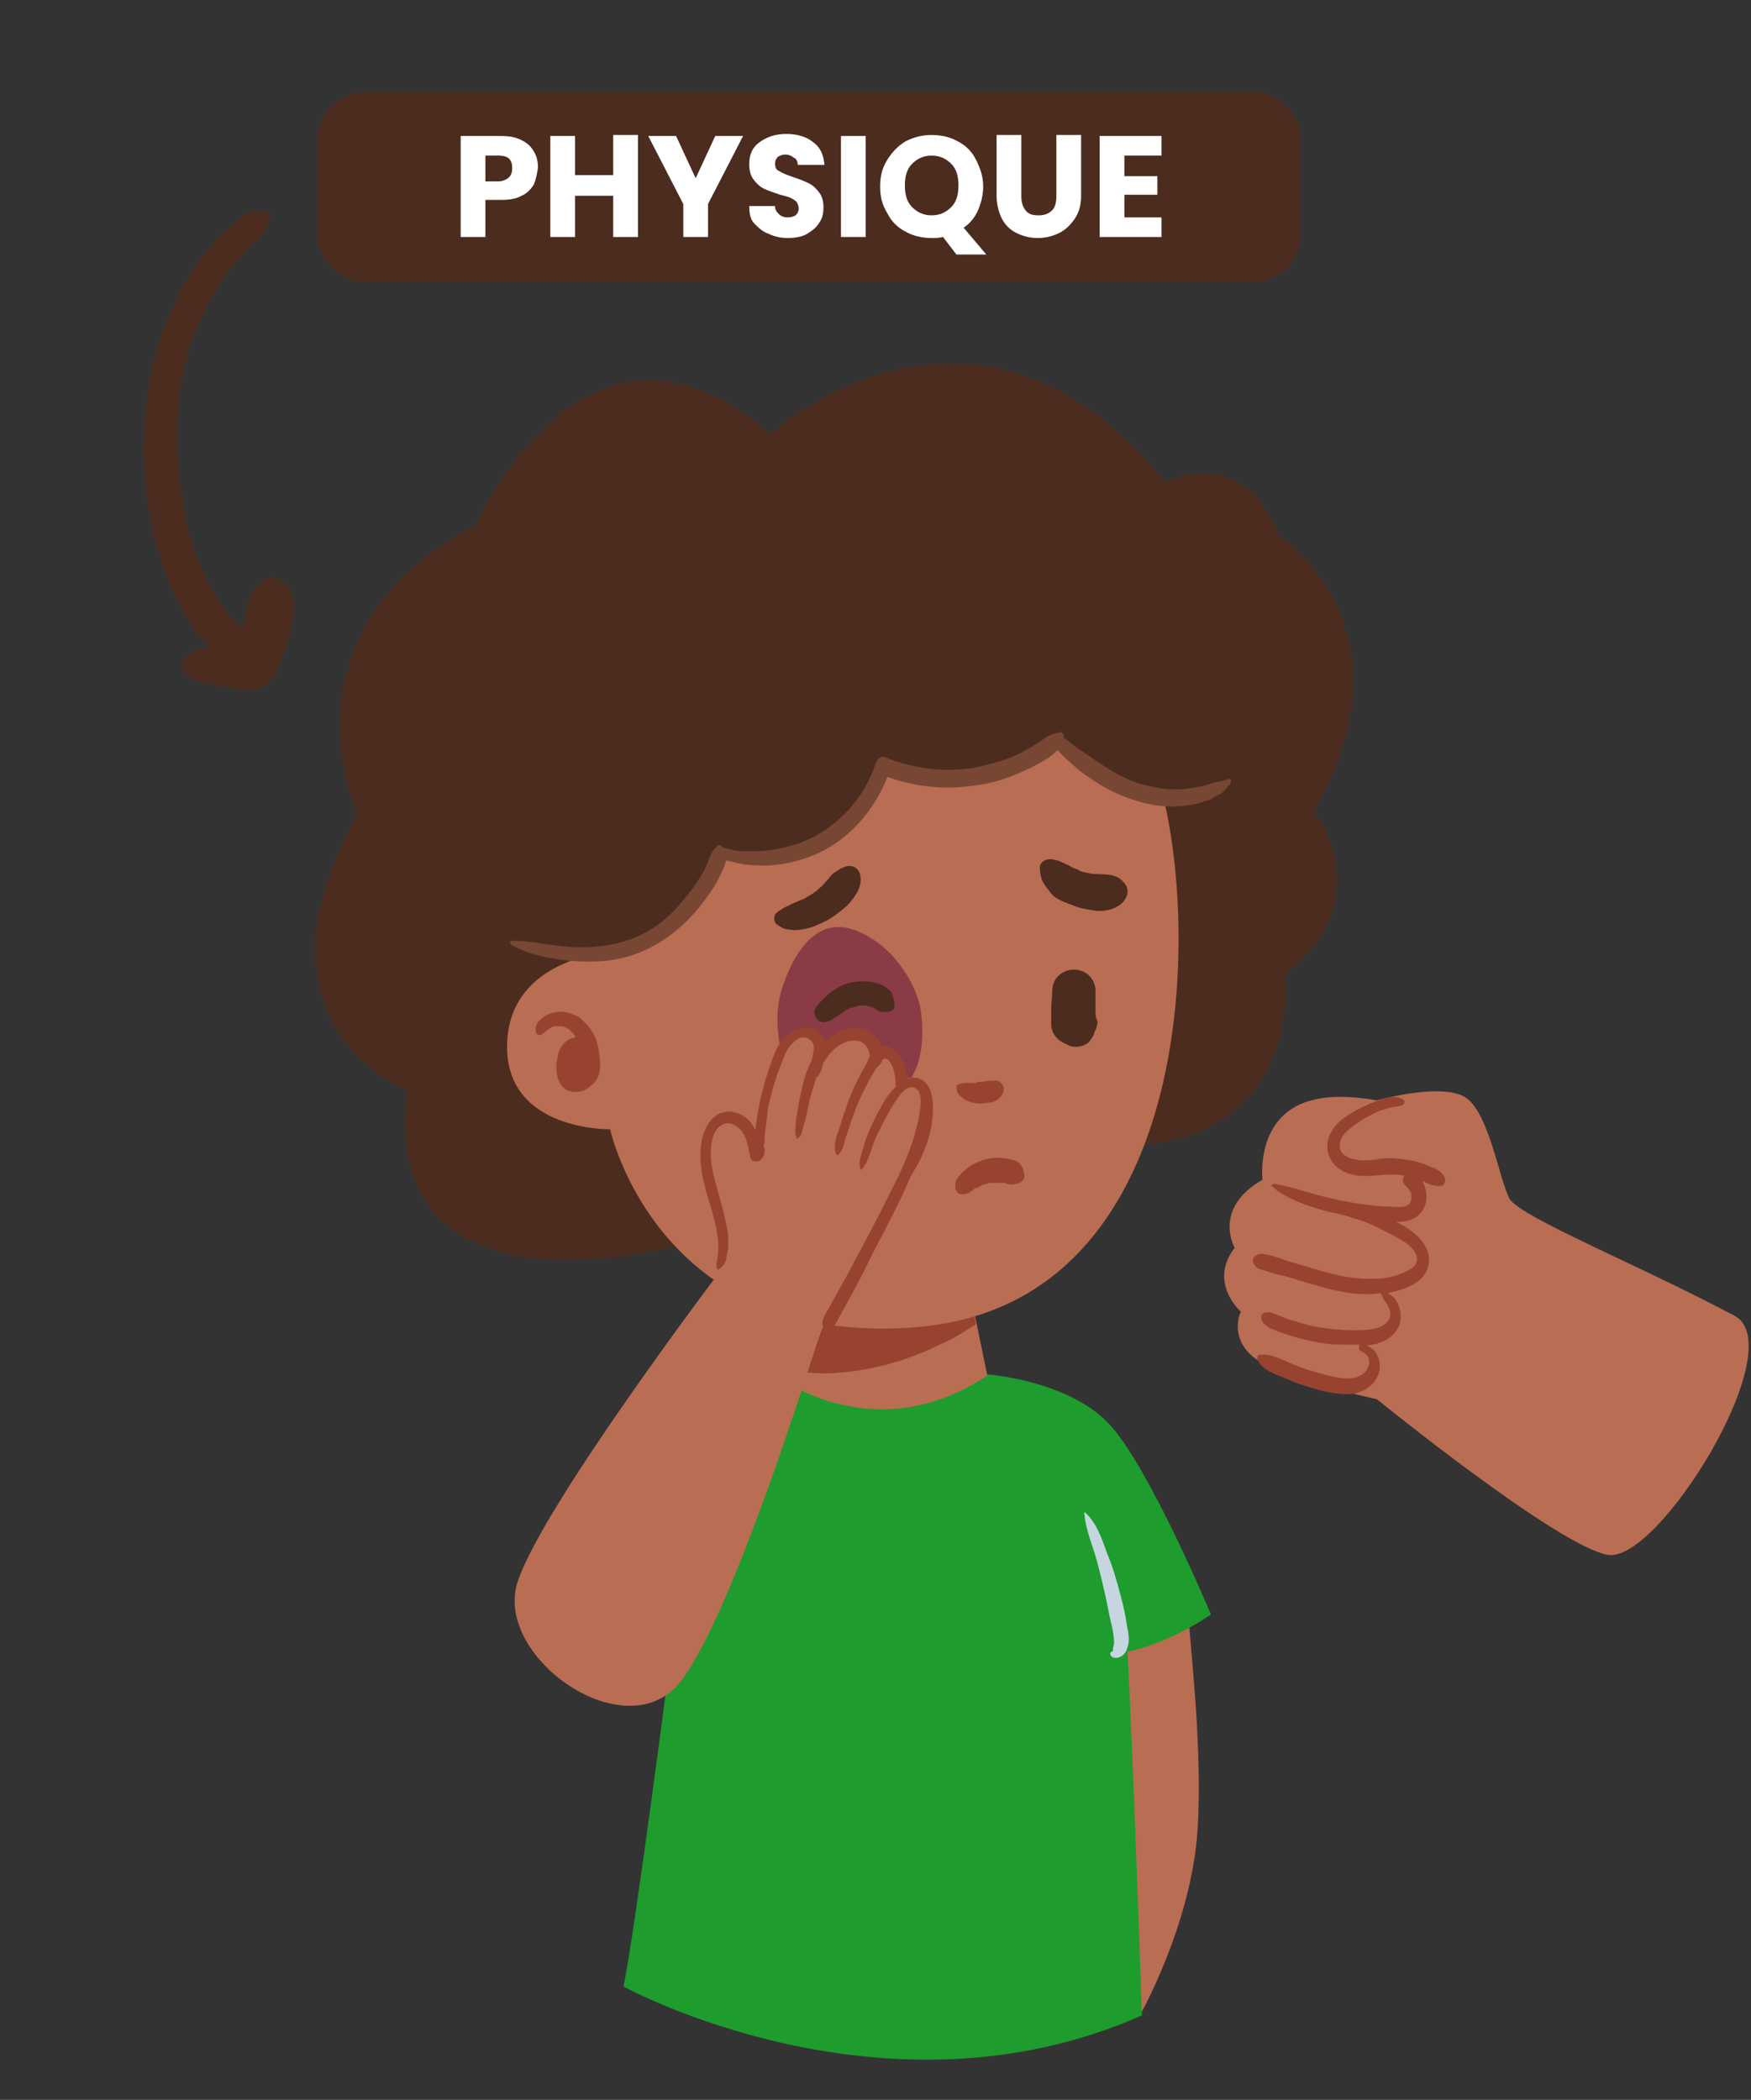 <?xml version="1.0" encoding="utf-8"?>
<!-- Generator: Adobe Illustrator 27.0.0, SVG Export Plug-In . SVG Version: 6.00 Build 0)  -->
<svg version="1.1" id="Layer_1" xmlns="http://www.w3.org/2000/svg" xmlns:xlink="http://www.w3.org/1999/xlink" x="0px" y="0px"
	 viewBox="0 0 169.9 203.8" style="enable-background:new 0 0 169.9 203.8;" xml:space="preserve">
<rect x="0" y="0" width="169.9" height="203.8" fill="#333333" stroke="none"/>
<style type="text/css">
	.st0{fill:#4C2C1E;}
	.st1{fill:#B96D53;}
	.st2{fill:#97432F;}
	.st3{fill:#1E9C2E;}
	.st4{fill:#774734;}
	.st5{fill:#C5D6E1;}
	.st6{fill:#8A3B45;}
	.st7{enable-background:new    ;}
	.st8{fill:#FFFFFF;}
</style>
<path class="st0" d="M121.4,27.4H35.6c-2.7,0-4.8-2.2-4.8-4.8v-8.9c0-2.7,2.2-4.8,4.8-4.8h85.8c2.7,0,4.8,2.2,4.8,4.8v8.9
	C126.2,25.3,124.1,27.4,121.4,27.4z"/>
<g>
	<path class="st1" d="M168.3,127.7c5.6,3-7.4,24.1-12.3,23.2c-4.8-0.8-22.4-15.1-22.4-15.1s-9.6-2.1-12-4.1s-1.2-4.4-1.2-4.4
		s-3.2-2.8-0.6-6.2c0,0-2.2-3.8,2.7-6.6c0,0-0.8-6.5,5.1-7.8c2.6-0.6,6,0.1,6,0.1s5.6-1.6,8.2-0.5c2.6,1,3.6,8.1,4.7,10.1
		C147.9,118.3,159.1,122.8,168.3,127.7z"/>
	<path class="st2" d="M133.8,133.2c0.3-1-0.2-2.3-1.2-2.6c0.4-0.1,0.9-0.1,1.3-0.3c1.2-0.4,2.1-1.4,2-2.7c0-0.6-0.3-1.2-0.6-1.6
		c-0.2-0.2-0.4-0.4-0.7-0.5c1.6-0.3,3.7-1,4-2.7c0.4-2-1.5-3.4-3.1-4.2c1.2,0,2.4-0.4,2.8-1.7c0.2-0.7,0.1-1.5-0.2-2.1
		c0-0.1-0.1-0.2-0.1-0.2c0.6,0.3,1.2,0.6,1.8,0.5c0.3,0,0.5-0.4,0.4-0.7c-0.2-0.7-0.9-1-1.5-1.2c-0.6-0.3-1.3-0.5-1.9-0.6
		c-0.7-0.1-1.3-0.2-2-0.2s-1.4,0.2-2.1,0.2c-1,0.1-2.9-0.2-2.7-1.6c0.1-1,1.3-1.7,2-2.2c0.6-0.4,1.2-0.7,1.9-1
		c0.3-0.1,0.7-0.2,1-0.3c0.4-0.1,0.7-0.1,1.1-0.2c0.3-0.1,0.4-0.5,0.1-0.6c-0.6-0.4-1.4-0.2-2,0c-0.7,0.2-1.4,0.5-2,0.8
		c-1.2,0.6-2.4,1.3-3,2.5c-0.7,1.3-0.2,2.9,1.1,3.6c1.5,0.9,3.2,0.4,4.8,0.4c0.4,0,0.9,0,1.3,0.1c-0.1,0.1-0.2,0.3-0.2,0.5
		c0.1,0.5,0.7,0.7,0.8,1.2c0.1,0.3,0.1,0.8-0.2,1.1c-0.5,0.4-1.5,0.2-2,0.2c-0.8,0-1.5-0.1-2.3-0.2c-1.5-0.2-3-0.5-4.5-0.9
		c-1.4-0.4-2.9-0.9-4.3-1.1c-0.1,0-0.2,0.1-0.2,0.1l0,0l0,0c0,0.1,0,0.2,0.1,0.2c1.4,1.2,3.3,1.8,5,2.3c0.4,0.1,0.8,0.2,1.3,0.3
		c0.5,0.1,0.9,0.2,1.4,0.4c0.8,0.2,1.6,0.5,2.4,0.9c0.8,0.4,1.6,0.8,2.3,1.2c0.7,0.4,1.5,1,1.6,1.9c0,0.8-0.9,1.1-1.5,1.4
		c-0.8,0.3-1.6,0.5-2.5,0.5c-1.7,0.1-3.4-0.2-5.1-0.7c-1-0.3-2.1-0.6-3.1-0.9c-0.9-0.3-1.9-0.7-2.8-0.8h-0.1h-0.1l0,0
		c-0.2,0-0.3,0.1-0.5,0.2s-0.3,0.4-0.2,0.6c0.2,0.5,0.5,0.7,1.1,0.8c0.6,0.2,1.2,0.4,1.8,0.5c1.1,0.3,2.2,0.7,3.4,1
		c2,0.6,4.1,1,6.1,0.7v0.1c0.1,0.1,0.2,0.4,0.3,0.6c0.2,0.2,0.3,0.4,0.4,0.6c0.2,0.4,0.3,0.8,0.1,1.2c-0.6,1.2-2.6,1.1-3.7,1.1
		c-1.4,0-2.8-0.2-4.2-0.5c-0.7-0.2-1.3-0.4-2-0.6c-0.3-0.1-0.7-0.3-1-0.4c-0.4-0.2-0.7-0.3-1.2-0.2c-0.3,0.1-0.4,0.4-0.3,0.7
		c0.3,0.7,1.1,0.9,1.8,1.2c0.6,0.2,1.2,0.4,1.9,0.6c1.3,0.3,2.6,0.6,4,0.6c0.6,0,1.2,0,1.8,0c-0.1,0.2-0.1,0.6,0.3,0.7
		c0.9,0.4,0.8,1.5,0.1,2.1c-0.9,0.7-2.1,0.5-3,0.3c-1.2-0.3-2.4-0.6-3.6-1.1c-1.1-0.4-2.3-1.2-3.5-1c-0.2,0-0.2,0.2-0.2,0.4
		c0.3,0.8,1.1,1.2,1.8,1.5c0.7,0.3,1.5,0.6,2.2,0.9c1.5,0.5,3.1,1,4.6,1C131.7,135.4,133.4,134.7,133.8,133.2z"/>
</g>
<g>
	<path class="st1" d="M115.4,156.2c-0.4,0.3,1.4,12.2,0.8,21.4s-5.6,18-5.6,18s-6.9-14.2-7.2-16.1c-0.3-1.9-1.9-17.2-1.4-19.4
		c0.6-2.2,1.9-6.4,3.1-6.1C106.3,154.3,115.4,156.2,115.4,156.2z"/>
	<path class="st3" d="M75.7,133.7c0,0-8.1,1.1-13.6,6.9c-5.6,5.8-6.2,14.9-6.2,14.9s4.5,6.2,9,6.5c0,0-3.3,25.5-4.4,30.8
		c0,0,25.3,13.9,50.3,2.8c0,0-0.8-23.9-1.4-35.3c0,0,3.6-0.6,8.1-3.6c0,0-5.8-13.9-9.7-18.3c-3.9-4.4-11.9-5-11.9-5l-10-1.9
		L75.7,133.7z"/>
	<path class="st1" d="M76.6,123.2l-0.8,10.6c0,0,9.2,6.9,20-0.3L93,119.9L76.6,123.2z"/>
	<path class="st0" d="M66.8,120.6c0,0-30.2,9-27.3-14.8c0,0-16.3-6.2-4.8-26.8c0,0-8.2-17.6,11.5-28.1c0,0,10.7-24.3,28.5-8.8
		c0,0,19.9-18.1,38.4,4.7c0,0,7.5-3.9,11,5.2c0,0,13.6,8.8,3.4,26.7c0,0,6.6,8.3-2.8,15.9c0,0,1.9,16.8-16.5,16.6
		c-18.4-0.2-27.1,0.8-28.8,1.6C77.6,113.6,66.8,120.6,66.8,120.6z"/>
	<path class="st2" d="M94.7,128.5l-1.3-6.5l-1.9-1.8l-14.9,3l-0.7,9.4c1.8,0.7,3.8,0.8,5.8,0.6c3.4-0.3,6.7-1.3,9.7-2.8
		C92.2,130.1,93.5,129.3,94.7,128.5z"/>
	<path class="st1" d="M113,77.9c3.4,14.8,2.1,48.7-24,50.9c-25.2,2.1-29.8-19.2-29.8-19.2s-10,0.2-10-8c0-8.3,9.3-9.1,9.3-9.1
		s6.9,1.4,11.8-9.8c0,0,11.1,4.1,15.7-8.6c0,0,10.7,5.9,16.6-2.8C102.6,71.4,105.2,77.4,113,77.9z"/>
	<path class="st2" d="M58.2,102.8c-0.1-0.9-0.2-1.8-0.7-2.6c-0.2-0.4-0.5-0.7-0.8-1s-0.6-0.6-1-0.7c-0.8-0.4-1.6-0.4-2.4-0.1
		c-0.7,0.3-1.5,0.9-1.3,1.8c0.1,0.3,0.4,0.3,0.6,0.2c0.3-0.3,0.6-0.5,0.9-0.7c0.1,0,0.2-0.1,0.3-0.1c-0.1,0,0.2,0,0.2,0h0.1
		c0,0,0.2,0,0.1,0h0.1c0.2,0,0.3,0,0.1,0c0,0,0,0,0.1,0s0.2,0,0.3,0.1c0,0,0.2,0.1,0.1,0c0,0,0.1,0,0.1,0.1c0.3,0.1,0.3,0.2,0.5,0.4
		c0.1,0.1,0.1,0.1,0.2,0.2c0,0,0,0.1,0.1,0.1l0,0c0,0,0,0,0,0.1v0.1c-0.9,0.1-1.6,1-1.7,1.9c-0.2,0.9-0.2,2.1,0.5,2.9
		c0.7,0.7,2,0.6,2.7-0.1C58.2,104.8,58.3,103.7,58.2,102.8z"/>
	<path class="st4" d="M70,82.1c-0.1-0.1-0.3-0.1-0.4,0c-0.3,0.3-0.4,0.4-0.6,0.8s-0.3,0.8-0.5,1.2c-0.3,0.7-0.8,1.4-1.2,2
		c-0.9,1.2-1.9,2.4-3,3.3c-2.6,2.1-5.8,2.7-9,2.5c-1.9-0.1-3.7-0.6-5.6-0.6c-0.2,0-0.3,0.3-0.1,0.4c1.6,0.9,3.5,1.3,5.3,1.5
		s3.6,0.2,5.4-0.2c3.4-0.8,6.2-3,8.2-5.8c0.6-0.8,1.1-1.6,1.5-2.5c0.2-0.4,0.4-0.9,0.5-1.4C70.5,82.7,70.4,82.4,70,82.1z"/>
	<path class="st4" d="M119.2,75.6c-0.4,0.2-0.8,0.2-1.2,0.3c-0.3,0.1-0.7,0.2-1,0.3c-0.7,0.2-1.5,0.3-2.2,0.4
		c-1.5,0.1-3-0.2-4.4-0.6c-1.5-0.5-2.8-1.3-4.1-2.2c-0.6-0.4-1.3-0.9-1.9-1.3c-0.3-0.2-0.6-0.5-0.9-0.7c-0.1-0.1-0.2-0.1-0.3-0.2
		c0.1-0.3-0.2-0.7-0.5-0.5c-0.4,0.1-0.7,0.2-1.1,0.4c-0.3,0.2-0.6,0.4-0.9,0.6c-0.6,0.4-1.3,0.8-1.9,1.1c-1.3,0.6-2.8,1-4.2,1.3
		c-2.9,0.5-6,0.1-8.7-1c-0.4-0.2-0.8,0.2-0.9,0.5c-1,3.1-3.2,5.7-6,7.2c-1.6,0.8-3.4,1.3-5.2,1.4c-0.9,0-1.8,0.1-2.7-0.1
		c-0.3-0.1-0.8-0.3-1.1-0.1c-0.1,0-0.3,0.2-0.3,0.4c0.1,0.4,0.3,0.6,0.7,0.7c0.4,0.1,0.9,0.2,1.3,0.3c0.9,0.2,1.9,0.2,2.8,0.2
		c1.9-0.1,3.8-0.6,5.5-1.5c2.8-1.5,5-4.2,6.1-7.1c2.8,1,5.7,1.3,8.7,0.8c1.6-0.2,3.1-0.7,4.6-1.4c0.7-0.3,1.4-0.7,2.1-1.1
		c0.3-0.2,0.6-0.4,0.9-0.7c0.1-0.1,0.2-0.2,0.2-0.2l0,0c0.3,0.3,0.6,0.6,0.9,0.9c0.7,0.6,1.3,1.2,2.1,1.7c1.4,1,2.9,1.8,4.6,2.3
		c1.6,0.5,3.2,0.7,4.8,0.5c0.8-0.1,1.6-0.3,2.4-0.6c0.4-0.2,0.7-0.4,1.1-0.6c0.3-0.2,0.5-0.6,0.8-0.8
		C119.6,75.8,119.4,75.5,119.2,75.6z"/>
	<path class="st5" d="M109.3,157.5c-0.1-0.8-0.3-1.6-0.5-2.4c-0.4-1.5-0.8-3-1.4-4.4c-0.5-1.4-1-2.9-2.1-3.9h-0.1
		c0.1,1.2,0.5,2.4,0.9,3.6c0.4,1.2,0.7,2.5,1,3.8c0.3,1.2,0.5,2.5,0.8,3.7c0.1,0.5,0.2,1,0.2,1.6c0,0.2-0.1,0.3-0.1,0.5
		c0,0,0,0.1,0,0.2l-0.1,0.1l0,0c-0.2,0-0.2,0.3-0.1,0.4c0.1,0.1,0.2,0.2,0.4,0.2c0.2,0,0.3,0,0.5-0.1c0.5-0.2,0.7-0.8,0.8-1.3
		C109.6,158.8,109.4,158.1,109.3,157.5z"/>
	<g>
		<path class="st0" d="M83.5,85.1c-0.1-0.9-0.9-1.3-1.7-0.9c-0.3,0.1-0.7,0.4-1,0.6c-0.2,0.2-0.4,0.5-0.6,0.7s-0.4,0.5-0.7,0.7
			c0,0-0.2,0.2-0.1,0.1c0,0-0.1,0-0.1,0.1c-0.1,0.1-0.3,0.2-0.4,0.3c-0.3,0.2-0.6,0.3-0.8,0.5c-0.1,0-0.1,0-0.2,0.1l0,0
			c0,0,0,0-0.1,0c-0.2,0.1-0.4,0.2-0.7,0.3c-0.1,0.1-0.3,0.1-0.4,0.2s-0.1,0.1,0,0c-0.1,0.1-0.3,0.1-0.4,0.2
			c-0.2,0.1-0.3,0.1-0.5,0.3c-0.1,0-0.1,0.1-0.2,0.1c0,0-0.1,0-0.1,0.1c-0.5,0.2-0.5,1.1,0,1.3c0.3,0.2,0.6,0.4,1,0.4
			c0.4,0.1,0.8,0.1,1.3,0c0.9-0.1,1.7-0.5,2.5-0.9c0.7-0.4,1.3-0.9,1.9-1.4C83.1,86.9,83.6,86.1,83.5,85.1z"/>
		<path class="st0" d="M78,87C78.1,87,78.2,86.9,78,87L78,87z"/>
	</g>
	<path class="st0" d="M109.4,86.4c0-0.3-0.2-0.6-0.5-0.9c-0.7-0.8-2-0.6-3-0.7c-0.3-0.1-0.6-0.1-0.9-0.2c-0.1,0-0.3-0.1-0.4-0.2l0,0
		c-0.1,0-0.2-0.1-0.3-0.1c-0.3-0.1-0.5-0.3-0.8-0.4c-0.1,0-0.2-0.1-0.2-0.1c-0.2-0.1-0.5-0.2-0.7-0.3c-0.2,0-0.3-0.1-0.5-0.1
		c-0.6-0.1-1.3,0.3-1.2,0.9c0,0.4,0.1,0.9,0.3,1.3c0.2,0.4,0.5,0.7,0.7,1c0.5,0.7,1.5,1,2.3,1.3c0.7,0.3,1.5,0.4,2.2,0.5
		c1,0.1,2.5-0.3,2.9-1.4C109.4,86.9,109.4,86.7,109.4,86.4z"/>
	<path class="st0" d="M106.3,98.2c0-0.7,0-1.3,0-2c0-0.5-0.2-1.1-0.6-1.5s-1-0.6-1.5-0.6s-1.1,0.2-1.5,0.6s-0.6,0.9-0.6,1.5
		c0,0.5-0.1,1.1-0.1,1.6s0,1.1,0,1.6c0,0.9,0.6,1.6,1.4,1.9c0.3,0.2,0.6,0.3,1,0.3c0.5,0,1-0.2,1.3-0.5c0.2-0.3,0.4-0.5,0.5-0.9
		c0-0.1,0-0.1,0.1-0.2c0.1-0.3,0.2-0.6,0.2-0.9C106.3,98.8,106.3,98.5,106.3,98.2z"/>
	<path class="st6" d="M89.3,97.8C88.9,96,88,94.4,86.8,93s-3.1-2.7-4.9-3c-3.1-0.4-4.9,2.8-5.8,5.3c-0.8,2-0.8,4.2-0.4,6.3
		c0.3,1.3,0.9,2.5,1.8,3.4c1.1,2,3.4,3.5,5.7,3.2c2.8-0.3,4.8-2.2,5.8-4.8C89.6,101.6,89.6,99.7,89.3,97.8z"/>
	<path class="st1" d="M79.5,129.7c-0.6,1.6-8.1,26.2-13.3,33.3s-18.3-2.1-16-9.4c2.3-7.3,19.8-30.4,19.8-30.4
		c1.2-2.7-2.3-10-1.2-13.1c1-3.1,3.7-1.7,4.6,1.5c0,0,1.5-7.3,2.9-9.6c1.5-2.3,3.8-2.2,3.5,0c0,0,3.3-4.8,5.4-0.2
		c0,0,2.5-0.4,2.7,2.9c0,0,2-1,1.9,2.9c-0.2,3.9-2.9,8.7-5.2,12.7S81.1,125.4,79.5,129.7z"/>
	<path class="st2" d="M90.5,106.9c-0.1-0.9-0.4-1.9-1.3-2.2c-0.4-0.2-0.8-0.1-1.2,0c0-0.1,0-0.2,0-0.3c-0.1-0.7-0.3-1.3-0.7-1.9
		c-0.3-0.5-0.8-1-1.5-1c-0.1,0-0.2,0-0.3,0.1c0,0,0,0,0-0.1c-0.2-0.6-0.7-1.2-1.3-1.5c-1.4-0.7-3.1,0.1-4.1,1.1
		c-0.1-0.3-0.3-0.7-0.6-0.9c-1.2-1.1-3-0.2-3.8,1c-0.5,0.8-0.8,1.7-1.1,2.6c-0.3,0.9-0.6,1.9-0.8,2.8c-0.2,1-0.4,2-0.5,3v0.1
		c-0.4-0.9-1.1-1.6-2.3-1.8c-2-0.2-2.9,1.9-3,3.5c-0.2,2.1,0.5,4.2,1.1,6.2c0.3,1,0.5,2,0.6,3c0,0.5,0,1.1-0.1,1.6
		c0,0.2-0.1,0.4-0.1,0.6s0.1,0.3,0.1,0.4c0,0,0,0.1,0.1,0s0.2-0.1,0.3-0.2c0.1-0.1,0.2-0.2,0.3-0.4c0.2-0.3,0.2-0.7,0.3-1.1
		c0.1-0.8,0.1-1.7-0.1-2.5c-0.3-1.7-0.9-3.4-1.3-5.1c-0.2-0.9-0.3-1.8-0.2-2.7c0.1-0.7,0.3-1.6,1-2c0.6-0.4,1.4-0.1,1.9,0.5
		c0.6,0.7,0.7,1.7,0.9,2.6c0.1,0.5,0.7,0.5,1,0.3c0.4-0.4,0.5-0.9,0.3-1.4c0.1-0.3,0.1-0.6,0.1-1c0.1-0.8,0.2-1.6,0.3-2.5
		c0.3-1.6,0.8-3.2,1.4-4.7c0.3-0.7,0.5-1.4,1.1-1.9c0.4-0.4,1.1-0.6,1.6-0.2c0.6,0.5,0.3,1.2,0.2,1.9c-0.4,0.8-0.7,1.6-0.9,2.5
		c-0.2,0.8-0.4,1.7-0.5,2.5c-0.1,0.5-0.2,1-0.2,1.5c0,0.2-0.1,0.5,0,0.8c0,0.1,0.1,0.3,0.1,0.4c0,0,0.1,0.1,0.1,0
		c0.1-0.2,0.2-0.1,0.2-0.2c0.1-0.1,0.2-0.3,0.2-0.4c0.1-0.4,0.2-0.7,0.3-1.1c0.2-0.7,0.3-1.4,0.5-2.2c0.2-0.7,0.4-1.4,0.6-2l0,0
		c0.4-0.3,0.6-1,0.7-1.5c0,0,0-0.1,0.1-0.1c0.6-1,1.7-2.1,3-2c0.6,0,1.1,0.4,1.3,1c0.1,0.2,0.1,0.4,0.1,0.6
		c-0.1,0.1-0.2,0.2-0.2,0.4c-0.8,1.4-1.6,2.9-2.1,4.5c-0.3,0.8-0.5,1.6-0.8,2.4c-0.2,0.6-0.5,1.6-0.1,2.2h0.1c0.4-0.3,0.6-1,0.7-1.5
		c0.2-0.6,0.4-1.2,0.6-1.8c0.4-1.2,0.9-2.4,1.5-3.5c0.3-0.6,0.6-1.1,0.9-1.6c0,0,0-0.1,0.1-0.1c0.2-0.2,0.4-0.4,0.5-0.7
		c0.2-0.2,0.3-0.2,0.5-0.1c0.4,0.3,0.6,1,0.7,1.4s0.1,0.9,0.1,1.3c-0.1,0.1-0.3,0.3-0.4,0.4c-0.9,1.1-1.5,2.4-2.1,3.7
		c-0.3,0.7-0.5,1.3-0.7,2c-0.2,0.6-0.4,1.3-0.2,1.9c0,0,0.1,0.1,0.1,0c0.7-0.8,0.9-1.9,1.3-2.9c0.5-1.1,1-2.1,1.6-3.1
		c0.4-0.6,1.3-2.4,2.3-1.9c0.8,0.4,0.5,1.9,0.4,2.6c-0.4,2.3-1.3,4.5-2.3,6.5c-1.1,2.2-2.2,4.4-3.4,6.6c-0.7,1.3-1.3,2.5-2,3.7
		c-0.4,0.7-0.7,1.3-1.1,2c-0.3,0.5-0.8,1.2-0.5,1.8c0.1,0.1,0.2,0.2,0.4,0.2c0.7,0,0.9-0.8,1.2-1.3c0.4-0.7,0.7-1.3,1.1-2
		c0.7-1.3,1.4-2.6,2-3.9c1.3-2.5,2.7-5.1,3.8-7.7C89.7,112.1,90.7,109.5,90.5,106.9z"/>
	<g>
		<path class="st0" d="M83.3,97.4L83.3,97.4L83.3,97.4L83.3,97.4L83.3,97.4z"/>
		<path class="st0" d="M86.6,96.6c-0.1-0.4-0.4-0.6-0.7-0.8c-0.3-0.2-0.6-0.3-0.9-0.4c-0.7-0.2-1.4-0.2-2.1-0.1
			c-1.5,0.2-2.7,1.2-3.6,2.3c-0.3,0.4-0.4,0.7-0.1,1.2c0.1,0.1,0.2,0.3,0.3,0.3l0,0c0.4,0.2,0.8,0.1,1.2-0.1
			c0.2-0.2,0.3-0.2,0.6-0.4c0.2-0.2,0.5-0.3,0.7-0.5c0.1-0.1,0.2-0.1,0.4-0.2c0.1,0,0.1-0.1,0.2-0.1c0,0,0,0,0.1,0l0,0
			c0,0,0.6-0.2,0.7-0.2c-0.1,0-0.1,0,0,0h0.1l0,0c0.1,0,0.1,0,0.2,0s0.2,0,0.3,0h0.1l0,0c0.1,0,0.2,0.1,0.3,0.1h0.1l0,0h0.1l0,0
			c0.1,0.1,0.2,0.1,0.3,0.2c0.1,0.1,0,0,0,0c0.2,0.1,0.4,0.3,0.7,0.3c0.1,0,0.3,0,0.4,0c0.4,0.1,0.9-0.3,0.8-0.7
			C86.7,97,86.7,96.8,86.6,96.6z"/>
		<path class="st0" d="M84.4,97.5L84.4,97.5L84.4,97.5C84.5,97.5,84.5,97.5,84.4,97.5L84.4,97.5z"/>
	</g>
	<g>
		<path class="st2" d="M97.2,105.2c-0.2-0.3-0.5-0.4-0.9-0.3c-0.1,0-0.3,0-0.4,0c-0.2,0-0.4,0.1-0.6,0.1c-0.1,0-0.1,0-0.2,0l0,0
			c-0.1,0-0.3,0-0.4,0.1h-0.1h-0.1c-0.1,0-0.2,0-0.2,0c-0.1,0-0.2,0-0.3,0c-0.2,0-0.1,0-0.1,0s0,0-0.1,0c-0.2,0-0.4,0-0.7,0.1
			c-0.1,0-0.1,0.1-0.2,0.1s-0.1,0.1-0.1,0.2c0,0.3,0.1,0.6,0.3,0.8c0.3,0.3,0.6,0.5,0.9,0.6s0.7,0.2,1.1,0.2s0.7-0.1,1.1-0.1
			c0.4-0.1,0.8-0.4,1-0.7C97.4,106,97.5,105.5,97.2,105.2z"/>
		<path class="st2" d="M93.8,105.1C93.8,105.1,93.9,105.1,93.8,105.1C93.9,105.1,93.8,105.1,93.8,105.1z"/>
	</g>
	<g>
		<path class="st2" d="M96.1,114.6L96.1,114.6L96.1,114.6z"/>
		<path class="st2" d="M99,113c-0.2-0.3-0.6-0.4-1-0.5c-1-0.2-2-0.2-2.9,0.2c-0.6,0.2-1.1,0.5-1.5,0.9c-0.2,0.1-0.3,0.3-0.5,0.5
			s-0.4,0.5-0.4,0.8c0,0.1,0,0.2,0,0.3c0,0.5,0.4,0.8,0.9,0.7c0.3-0.1,0.5-0.1,0.8-0.4c0.1-0.1,0.1-0.1,0.2-0.2c0,0,0,0,0.1,0
			c0,0,0,0,0.1,0c0.2-0.1,0.4-0.2,0.5-0.3c0,0,0,0,0.1,0l0,0c0.1,0,0.2-0.1,0.3-0.1c0.1,0,0.2-0.1,0.3-0.1c0.1,0,0.1,0,0.2,0
			c0,0,0,0,0.1,0l0,0c0,0,0,0-0.1,0h0.1h0.1c0.1,0,0.2,0,0.3,0c0.2,0,0.4,0,0.6,0h0.1c0.1,0,0.2,0,0.3,0.1c0.4,0.1,0.7,0.1,1.1-0.1
			c-0.1,0-0.1,0.1,0.1,0c0.1,0,0.1-0.1,0.2-0.1c0.2-0.2,0.3-0.3,0.3-0.6C99.3,113.5,99.2,113.2,99,113z"/>
	</g>
</g>
<g>
	<g class="st7">
		<path class="st8" d="M51.8,17.9c-0.3,0.5-0.7,0.9-1.2,1.1c-0.5,0.3-1.2,0.4-2,0.4h-1.5V23h-2.4v-9.8h3.9c0.8,0,1.4,0.1,2,0.4
			s0.9,0.6,1.2,1.1c0.3,0.5,0.4,1,0.4,1.6C52.1,16.9,52,17.4,51.8,17.9z M49.4,17.2c0.2-0.2,0.3-0.5,0.3-0.9s-0.1-0.7-0.3-0.9
			s-0.6-0.3-1-0.3h-1.3v2.5h1.3C48.8,17.6,49.2,17.4,49.4,17.2z"/>
		<path class="st8" d="M61.9,13.2V23h-2.4v-4h-3.7v4h-2.4v-9.8h2.4V17h3.7v-3.9H61.9z"/>
		<path class="st8" d="M72.1,13.2l-3.4,6.6V23h-2.4v-3.2l-3.4-6.6h2.7l1.9,4.1l1.9-4.1H72.1z"/>
		<path class="st8" d="M74.6,22.7c-0.6-0.2-1-0.6-1.4-1s-0.5-1-0.5-1.7h2.5c0,0.4,0.2,0.6,0.4,0.8c0.2,0.2,0.5,0.3,0.8,0.3
			c0.4,0,0.6-0.1,0.8-0.2c0.2-0.2,0.3-0.4,0.3-0.7c0-0.2-0.1-0.4-0.2-0.6c-0.2-0.2-0.4-0.3-0.6-0.4c-0.2-0.1-0.6-0.2-1-0.3
			c-0.6-0.2-1.2-0.4-1.6-0.6c-0.4-0.2-0.7-0.5-1-0.9c-0.3-0.4-0.4-0.9-0.4-1.5c0-0.9,0.3-1.6,1-2.1c0.7-0.5,1.5-0.8,2.6-0.8
			c1.1,0,2,0.3,2.6,0.8c0.7,0.5,1,1.2,1.1,2.2h-2.6c0-0.3-0.1-0.6-0.4-0.7c-0.2-0.2-0.5-0.3-0.8-0.3c-0.3,0-0.5,0.1-0.7,0.2
			c-0.2,0.2-0.3,0.4-0.3,0.7c0,0.3,0.1,0.6,0.4,0.7c0.3,0.2,0.8,0.4,1.4,0.6c0.6,0.2,1.1,0.4,1.5,0.6c0.4,0.2,0.7,0.5,1,0.9
			c0.3,0.4,0.4,0.9,0.4,1.4c0,0.6-0.1,1.1-0.4,1.5c-0.3,0.5-0.7,0.8-1.2,1.1c-0.5,0.3-1.2,0.4-1.9,0.4C75.9,23.1,75.2,23,74.6,22.7z
			"/>
		<path class="st8" d="M84,13.2V23h-2.4v-9.8H84z"/>
		<path class="st8" d="M92.8,24.7L91.5,23c-0.4,0.1-0.7,0.1-1.1,0.1c-0.9,0-1.8-0.2-2.5-0.6c-0.8-0.4-1.4-1-1.8-1.8
			c-0.5-0.8-0.7-1.6-0.7-2.6c0-1,0.2-1.8,0.7-2.6c0.5-0.8,1.1-1.4,1.8-1.8c0.8-0.4,1.6-0.6,2.5-0.6s1.8,0.2,2.5,0.6
			c0.8,0.4,1.4,1,1.8,1.8c0.4,0.8,0.7,1.6,0.7,2.6c0,0.8-0.2,1.6-0.5,2.3c-0.3,0.7-0.8,1.3-1.4,1.7l2.2,2.6H92.8z M88.5,20.1
			c0.5,0.5,1.1,0.8,1.9,0.8c0.8,0,1.4-0.3,1.9-0.8c0.5-0.5,0.7-1.2,0.7-2.1c0-0.9-0.2-1.6-0.7-2.1c-0.5-0.5-1.1-0.8-1.9-0.8
			c-0.8,0-1.4,0.3-1.9,0.8c-0.5,0.5-0.7,1.2-0.7,2.1C87.8,18.9,88,19.6,88.5,20.1z"/>
		<path class="st8" d="M99.1,13.2V19c0,0.6,0.1,1,0.4,1.4s0.7,0.5,1.3,0.5c0.6,0,1-0.2,1.3-0.5s0.4-0.8,0.4-1.4v-5.9h2.4V19
			c0,0.9-0.2,1.6-0.6,2.2c-0.4,0.6-0.9,1.1-1.5,1.4c-0.6,0.3-1.3,0.5-2.1,0.5c-0.8,0-1.5-0.2-2.1-0.5c-0.6-0.3-1.1-0.8-1.4-1.4
			s-0.5-1.4-0.5-2.2v-5.9H99.1z"/>
		<path class="st8" d="M109.1,15.1v2h3.2v1.8h-3.2v2.2h3.6V23h-6v-9.8h6v1.9H109.1z"/>
	</g>
</g>
<g>
	<path class="st0" d="M24.8,57.3l0.1-0.1c0,0,0,0,0-0.1C24.9,57.2,24.9,57.2,24.8,57.3z"/>
	<path class="st0" d="M28.5,58.4c0-0.1,0-0.3-0.1-0.4c-0.2-0.6-0.3-0.7-0.1-0.3c-0.1-0.2-0.1-0.3-0.2-0.5s-0.2-0.3-0.4-0.5
		c-0.2-0.2-0.4-0.3-0.6-0.4c0,0,0,0-0.1-0.1c-0.3-0.3-0.8-0.3-1.1,0c-0.2,0.1-0.3,0.1-0.5,0.2c-0.3,0.2-0.4,0.4-0.6,0.6
		c-0.1,0.1-0.2,0.3-0.3,0.4c-0.4,0.6-0.4,1.4-0.6,2c-0.2,0.5-0.3,1.1-0.4,1.6c-0.1-0.1-0.2-0.3-0.4-0.4c-0.6-0.6-1.1-1.2-1.6-1.9
		c-1-1.4-1.8-3-2.4-4.6c-1.4-3.8-1.9-7.9-1.9-11.9c0-4.3,0.8-8.6,2.8-12.4c0.8-1.6,1.9-3.2,3.1-4.6c0.6-0.7,1.2-1.3,1.9-2
		c0.7-0.7,0.9-1.4,1.3-2.3c0.1-0.2-0.1-0.4-0.3-0.4c-0.7,0-1.2-0.1-1.9,0.2c-0.7,0.3-1.4,0.9-2,1.5c-1.3,1.1-2.3,2.5-3.3,3.9
		c-1.9,2.8-3.2,6.1-4,9.4c-1.5,6.9-1,14.7,1.7,21.2c0.7,1.7,1.6,3.3,2.7,4.8c0.4,0.5,0.8,1,1.2,1.4c-0.8,0-1.6,0.2-2.2,0.6
		c-0.6,0.4-0.9,1.3-0.2,1.9c1.1,1.1,2.8,1,4.2,1.3c0.9,0.2,1.8,0.5,2.7,0.2c0.7-0.2,1.3-0.7,1.7-1.3c0.2-0.3,0.4-0.8,0.5-1.1
		c0.5-1.3,1-2.6,1.2-4C28.5,60.1,28.6,59.2,28.5,58.4z"/>
</g>
</svg>
